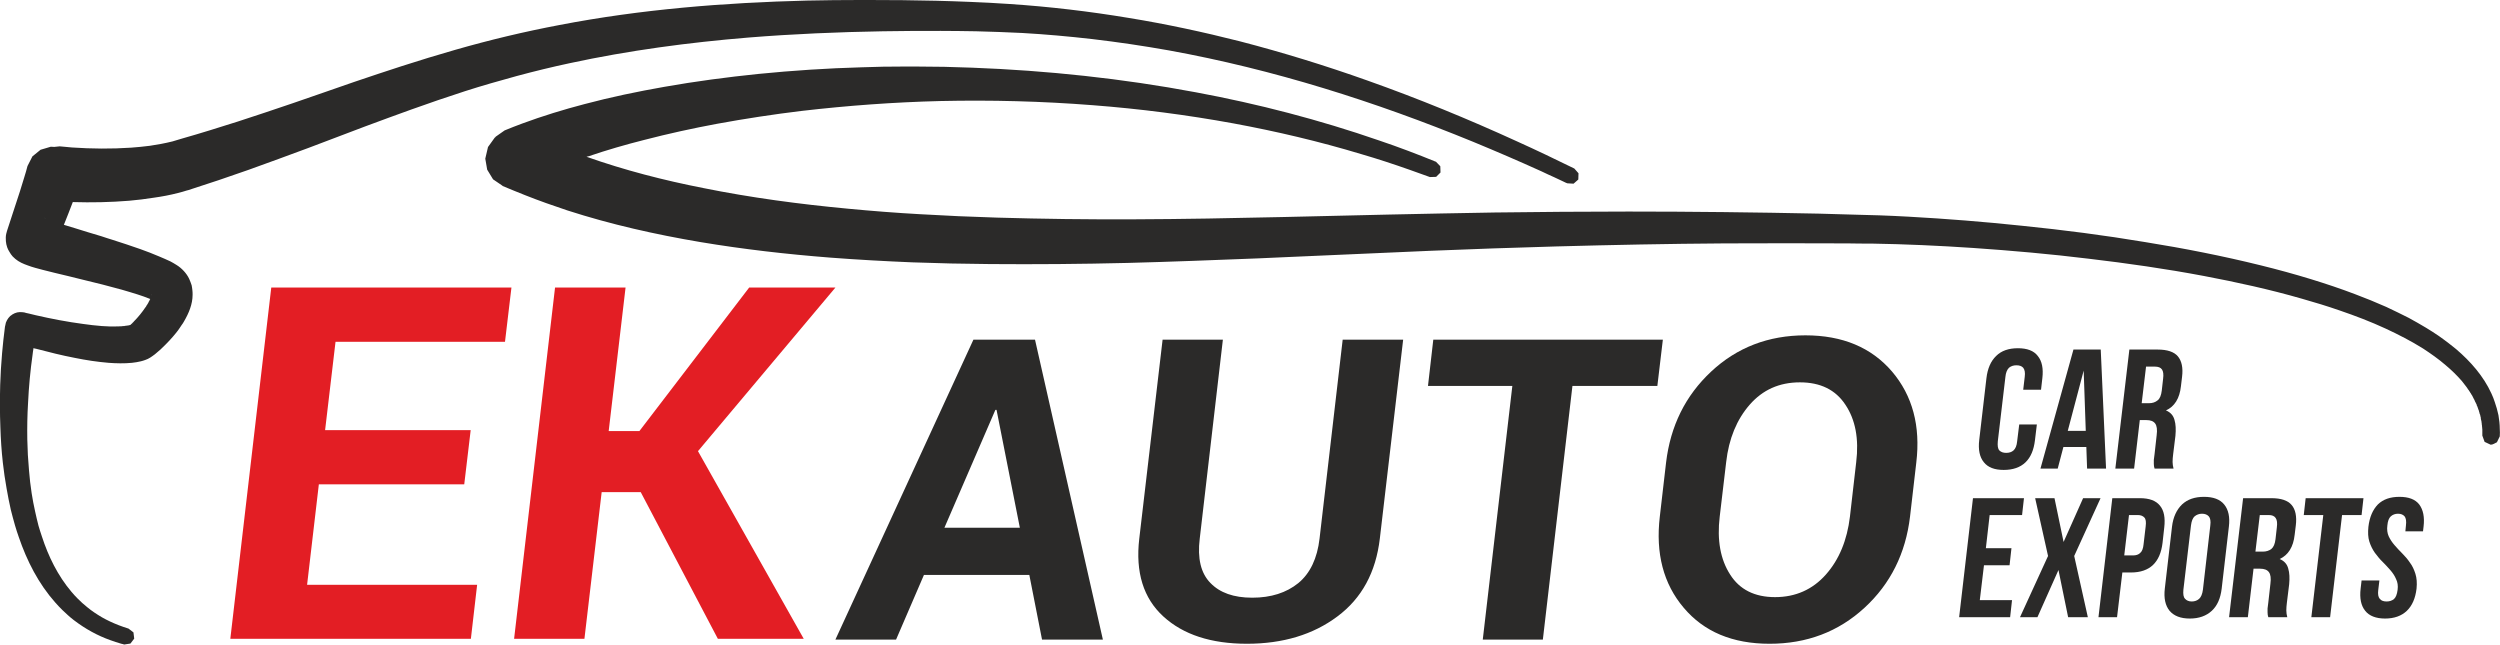 <svg width="131.882" height="34" viewBox="0 0 131.882 34" fill="none" xmlns="http://www.w3.org/2000/svg" xmlns:xlink="http://www.w3.org/1999/xlink">
	<desc>
			Created with Pixso.
	</desc>
	<defs/>
	<path id="path" d="M2.86 7.75L3.15 7.72C3.26 7.73 3.37 7.74 3.48 7.75C3.59 7.76 3.69 7.77 3.8 7.78C4.84 7.85 5.87 7.86 6.91 7.79C7.24 7.77 7.57 7.73 7.91 7.69C8.31 7.63 8.7 7.56 9.1 7.46C9.26 7.41 9.43 7.36 9.6 7.31C10.59 7.03 11.57 6.72 12.55 6.41C13.52 6.1 14.48 5.77 15.43 5.45C16.52 5.07 17.61 4.7 18.69 4.32C19.52 4.04 20.35 3.76 21.19 3.49C22.12 3.19 23.07 2.9 24.01 2.63C25.82 2.11 27.66 1.67 29.51 1.32C33.81 0.49 38.2 0.14 42.58 0.03C43.5 0.01 44.43 0 45.36 0C45.52 0 45.68 0 45.84 0C47.02 0 48.21 0.01 49.39 0.04C49.98 0.06 50.58 0.07 51.18 0.1C51.87 0.13 52.56 0.16 53.24 0.21C55.36 0.35 57.47 0.6 59.57 0.95C61.53 1.27 63.48 1.69 65.41 2.18C67.68 2.77 69.92 3.46 72.14 4.25C74.82 5.2 77.45 6.28 80.03 7.46C81.05 7.92 82.05 8.4 83.05 8.89L83.05 8.89L83.27 9.14L83.26 9.47L83.26 9.47L83.01 9.69C82.9 9.68 82.79 9.68 82.68 9.67C82.68 9.67 82.68 9.67 82.68 9.67C82.62 9.65 82.56 9.62 82.5 9.59C82.33 9.51 82.16 9.43 81.99 9.35C81.77 9.25 81.54 9.15 81.32 9.04C80.13 8.5 78.92 7.98 77.71 7.48C72.54 5.36 67.18 3.66 61.67 2.66C60.32 2.42 58.97 2.22 57.61 2.06C56.38 1.92 55.16 1.81 53.93 1.74C53.12 1.7 52.3 1.67 51.49 1.65C50.87 1.64 50.25 1.63 49.63 1.63C48.61 1.63 47.6 1.63 46.58 1.65C44.22 1.69 41.85 1.79 39.49 1.98C36.33 2.24 33.18 2.66 30.07 3.33C29.13 3.53 28.19 3.76 27.26 4.01C26.35 4.26 25.43 4.52 24.53 4.81C23.58 5.12 22.63 5.44 21.69 5.78C20.88 6.07 20.07 6.37 19.26 6.67C18.26 7.05 17.27 7.42 16.28 7.8C15.23 8.19 14.17 8.58 13.11 8.96C12.06 9.33 11 9.69 9.93 10.03L9.85 10.05C9.7 10.1 9.55 10.14 9.39 10.18C8.97 10.29 8.54 10.37 8.11 10.43C7.68 10.5 7.25 10.55 6.81 10.59C5.83 10.67 4.83 10.69 3.84 10.66C3.69 11.06 3.53 11.46 3.37 11.86C3.56 11.92 3.74 11.97 3.93 12.03C4.4 12.18 4.87 12.32 5.34 12.46C5.54 12.53 5.74 12.59 5.93 12.65C6.43 12.81 6.92 12.97 7.4 13.14C7.74 13.26 8.07 13.39 8.4 13.53C8.6 13.61 8.79 13.7 8.99 13.79C9.09 13.85 9.2 13.9 9.3 13.97C9.45 14.06 9.58 14.17 9.7 14.3C9.81 14.42 9.91 14.56 9.98 14.71C10.03 14.82 10.07 14.93 10.11 15.05C10.13 15.14 10.14 15.23 10.15 15.32C10.16 15.4 10.16 15.47 10.16 15.55C10.16 16.05 9.96 16.52 9.71 16.95C9.67 17.02 9.63 17.09 9.58 17.15C9.52 17.25 9.45 17.34 9.39 17.43C9.31 17.54 9.22 17.64 9.13 17.75C9.01 17.89 8.88 18.03 8.75 18.16C8.57 18.35 8.37 18.53 8.17 18.69C8.01 18.81 7.85 18.93 7.66 18.99C7.58 19.02 7.51 19.04 7.43 19.06C7.28 19.1 7.12 19.12 6.96 19.14C6.55 19.18 6.14 19.17 5.73 19.14C5.13 19.09 4.54 19 3.95 18.88C3.27 18.75 2.59 18.58 1.91 18.4L1.81 18.38L1.77 18.36C1.75 18.48 1.73 18.59 1.72 18.7C1.6 19.55 1.52 20.4 1.48 21.26C1.44 21.9 1.43 22.54 1.44 23.18C1.45 23.73 1.48 24.27 1.53 24.81C1.56 25.22 1.61 25.62 1.67 26.02C1.72 26.34 1.78 26.66 1.85 26.97C1.9 27.22 1.97 27.48 2.03 27.73C2.09 27.92 2.14 28.11 2.21 28.3C2.55 29.35 3.05 30.37 3.77 31.22C3.87 31.34 3.98 31.46 4.09 31.57C4.25 31.73 4.42 31.89 4.6 32.03C4.84 32.23 5.1 32.4 5.37 32.56C5.65 32.72 5.95 32.86 6.26 32.98C6.43 33.05 6.6 33.1 6.78 33.16L6.78 33.16L7.04 33.36L7.08 33.69L7.08 33.69L6.88 33.95L6.55 34C6.5 33.98 6.45 33.97 6.4 33.96C6.2 33.9 6.01 33.84 5.82 33.77C5.48 33.65 5.15 33.5 4.84 33.33C4.51 33.15 4.19 32.94 3.89 32.71C3.68 32.55 3.49 32.37 3.3 32.19C3.17 32.06 3.04 31.93 2.92 31.79C2.03 30.79 1.42 29.59 0.99 28.33C0.92 28.13 0.85 27.92 0.79 27.71C0.71 27.44 0.64 27.16 0.57 26.89C0.49 26.52 0.41 26.15 0.35 25.78C0.27 25.33 0.2 24.87 0.15 24.41C0.08 23.79 0.04 23.16 0.02 22.54C-0.01 21.8 -0.01 21.05 0.01 20.3C0.03 19.74 0.06 19.19 0.11 18.63C0.15 18.17 0.2 17.71 0.26 17.25L0.27 17.2L0.28 17.16L0.31 17.02C0.33 16.98 0.35 16.93 0.37 16.89C0.41 16.81 0.47 16.74 0.54 16.67C0.58 16.64 0.62 16.62 0.65 16.59C0.76 16.53 0.79 16.51 0.91 16.48C1 16.46 1.1 16.46 1.19 16.47C1.26 16.47 1.31 16.49 1.38 16.51C1.42 16.52 1.49 16.53 1.52 16.54C1.64 16.57 1.77 16.6 1.89 16.63C2.72 16.82 3.55 16.98 4.39 17.09C4.71 17.14 5.04 17.17 5.37 17.2C5.65 17.22 5.92 17.23 6.2 17.22C6.28 17.22 6.36 17.21 6.44 17.21L6.43 17.21C6.44 17.21 6.46 17.21 6.48 17.2C6.49 17.2 6.51 17.2 6.52 17.2C6.53 17.2 6.52 17.2 6.51 17.2C6.53 17.2 6.54 17.2 6.56 17.2C6.58 17.19 6.59 17.19 6.61 17.19C6.61 17.19 6.6 17.19 6.59 17.19C6.63 17.19 6.65 17.18 6.68 17.18C6.69 17.18 6.67 17.18 6.67 17.18C6.71 17.17 6.71 17.18 6.75 17.17C6.76 17.17 6.73 17.17 6.74 17.17C6.78 17.16 6.78 17.16 6.82 17.16C6.82 17.15 6.8 17.16 6.8 17.16C6.82 17.16 6.83 17.15 6.84 17.15C6.85 17.15 6.89 17.14 6.87 17.14C6.87 17.14 6.86 17.14 6.86 17.14L6.87 17.14C6.88 17.14 6.88 17.14 6.88 17.14C6.9 17.12 6.92 17.1 6.94 17.08L6.93 17.09C6.94 17.08 6.95 17.07 6.97 17.06C6.98 17.05 6.99 17.04 7 17.02C7 17.02 6.99 17.03 6.99 17.03C7.03 17 7.03 17 7.06 16.96C7.29 16.73 7.5 16.47 7.68 16.2C7.68 16.2 7.68 16.21 7.68 16.21C7.69 16.19 7.7 16.17 7.72 16.15L7.71 16.15C7.72 16.13 7.74 16.11 7.75 16.09C7.75 16.09 7.74 16.1 7.75 16.1C7.76 16.08 7.77 16.06 7.78 16.04L7.78 16.05C7.79 16.03 7.8 16.01 7.81 15.99C7.81 15.99 7.81 16 7.81 16C7.82 15.98 7.83 15.96 7.84 15.94L7.83 15.95C7.84 15.93 7.86 15.91 7.86 15.89C7.87 15.89 7.86 15.91 7.86 15.9C7.87 15.88 7.88 15.87 7.89 15.85L7.88 15.86C7.89 15.84 7.9 15.81 7.91 15.8C7.91 15.8 7.9 15.82 7.9 15.81C7.91 15.8 7.91 15.79 7.92 15.79C7.92 15.78 7.92 15.77 7.92 15.77C7.7 15.68 7.47 15.6 7.25 15.53C6.97 15.44 6.69 15.36 6.42 15.28C5.74 15.09 5.06 14.92 4.39 14.76C3.88 14.63 3.37 14.51 2.87 14.39C2.67 14.34 2.47 14.29 2.27 14.24C2.14 14.2 2 14.17 1.86 14.13C1.72 14.09 1.59 14.05 1.46 14C1.23 13.92 1 13.82 0.81 13.66C0.76 13.62 0.71 13.57 0.67 13.53C0.6 13.45 0.55 13.38 0.5 13.29C0.45 13.22 0.41 13.13 0.38 13.05C0.34 12.94 0.32 12.83 0.31 12.72C0.3 12.58 0.3 12.46 0.33 12.33C0.34 12.28 0.36 12.23 0.37 12.18C0.47 11.87 0.58 11.55 0.68 11.23C0.8 10.85 0.93 10.47 1.05 10.1C1.13 9.84 1.21 9.58 1.29 9.32C1.35 9.14 1.4 8.95 1.45 8.76L1.45 8.76L1.71 8.25L2.14 7.9L2.68 7.74L2.86 7.75ZM26.12 7.25L26.15 7.21L26.62 6.88C26.92 6.76 27.23 6.63 27.54 6.52C28.62 6.12 29.73 5.78 30.84 5.49C32.23 5.12 33.63 4.83 35.05 4.58C36.69 4.29 38.35 4.07 40.01 3.9C41.82 3.72 43.64 3.6 45.46 3.55C46.21 3.52 46.96 3.51 47.71 3.51C47.92 3.51 48.13 3.51 48.33 3.51C49.32 3.51 50.3 3.53 51.28 3.57C55.24 3.72 59.2 4.14 63.09 4.87C66.37 5.48 69.6 6.32 72.75 7.41C73.76 7.75 74.76 8.13 75.74 8.53L75.75 8.53L75.98 8.77L75.99 9.09L75.99 9.1C75.99 9.1 75.99 9.1 75.99 9.1L75.76 9.33L75.43 9.34C75.25 9.28 75.08 9.21 74.9 9.15C74.72 9.08 74.55 9.02 74.37 8.96C73.52 8.66 72.67 8.38 71.81 8.13C69.59 7.46 67.34 6.93 65.07 6.51C62.61 6.06 60.13 5.74 57.65 5.55C54.97 5.34 52.28 5.27 49.6 5.33C47.16 5.39 44.72 5.57 42.3 5.85C40.8 6.03 39.31 6.26 37.83 6.53C36.54 6.77 35.26 7.05 33.99 7.38C33 7.63 32.03 7.91 31.06 8.24C31.02 8.25 30.98 8.26 30.94 8.27C32.95 8.98 35.01 9.51 37.1 9.92C39.62 10.43 42.18 10.77 44.74 11.01C46 11.13 47.27 11.23 48.54 11.3C49.89 11.38 51.24 11.44 52.6 11.48C54.99 11.55 57.38 11.58 59.77 11.57C62.4 11.56 65.02 11.51 67.64 11.45C69.5 11.41 71.35 11.36 73.21 11.32C75.09 11.28 76.96 11.24 78.84 11.21C81.2 11.18 83.55 11.16 85.91 11.16C89.25 11.16 92.6 11.2 95.95 11.27C96.65 11.29 97.35 11.31 98.05 11.33C98.42 11.34 98.79 11.35 99.15 11.36C99.66 11.38 100.17 11.4 100.68 11.43C102.68 11.54 104.68 11.7 106.67 11.91C108.84 12.13 111.01 12.41 113.16 12.77C115.21 13.1 117.25 13.5 119.27 14C120.16 14.22 121.04 14.46 121.92 14.73C122.7 14.97 123.48 15.23 124.24 15.52C124.8 15.73 125.34 15.95 125.88 16.19C126.28 16.38 126.68 16.57 127.07 16.77C127.38 16.94 127.68 17.11 127.98 17.29C128.21 17.43 128.43 17.57 128.65 17.72C128.83 17.85 129 17.97 129.18 18.11C129.31 18.21 129.44 18.31 129.57 18.42C130.33 19.07 131.01 19.84 131.43 20.76C131.5 20.91 131.56 21.06 131.61 21.22C131.69 21.44 131.75 21.67 131.8 21.9C131.84 22.14 131.87 22.38 131.87 22.62C131.88 22.75 131.88 22.88 131.87 23.01L131.87 23.02L131.72 23.33C131.61 23.38 131.51 23.46 131.39 23.46L131.39 23.46L131.07 23.31L130.95 22.98C130.95 22.97 130.95 22.95 130.95 22.93C130.95 22.93 130.95 22.94 130.95 22.93C130.95 22.89 130.95 22.89 130.95 22.84C130.95 22.83 130.95 22.81 130.95 22.79C130.95 22.78 130.95 22.76 130.95 22.75C130.95 22.74 130.95 22.75 130.95 22.75C130.95 22.73 130.95 22.72 130.95 22.7C130.95 22.69 130.95 22.67 130.95 22.65C130.95 22.65 130.95 22.66 130.95 22.66C130.94 22.61 130.94 22.61 130.94 22.56C130.94 22.56 130.94 22.57 130.94 22.57C130.94 22.52 130.94 22.52 130.93 22.48L130.93 22.43L130.92 22.39L130.92 22.35L130.91 22.3L130.91 22.26L130.9 22.22L130.89 22.17L130.88 22.13L130.87 22.08L130.87 22.04L130.86 22L130.85 21.96L130.84 21.91L130.83 21.87L130.81 21.83L130.8 21.79C130.79 21.74 130.79 21.74 130.77 21.7C130.77 21.7 130.78 21.7 130.78 21.7C130.76 21.66 130.76 21.66 130.75 21.62C130.73 21.57 130.73 21.58 130.72 21.53C130.72 21.53 130.72 21.54 130.72 21.54C130.7 21.49 130.7 21.49 130.69 21.45L130.69 21.45C130.67 21.41 130.67 21.41 130.65 21.37C130.65 21.36 130.66 21.37 130.66 21.37C130.64 21.33 130.64 21.33 130.62 21.28L130.62 21.29C130.6 21.25 130.6 21.25 130.58 21.2C130.58 21.2 130.58 21.21 130.58 21.21C130.56 21.16 130.56 21.16 130.54 21.12L130.55 21.13C130.52 21.08 130.52 21.08 130.5 21.04C130.5 21.04 130.5 21.05 130.5 21.04C130.48 21 130.48 21 130.46 20.96L130.46 20.96C130.44 20.92 130.44 20.92 130.42 20.88C130.41 20.88 130.42 20.89 130.42 20.88C130.39 20.84 130.39 20.84 130.37 20.8L130.37 20.81C130.35 20.76 130.35 20.76 130.32 20.72C130.32 20.72 130.32 20.73 130.32 20.73C130.3 20.68 130.3 20.68 130.27 20.64L130.27 20.65C130.25 20.61 130.25 20.61 130.22 20.56C130.22 20.56 130.22 20.57 130.22 20.57C130.21 20.56 130.2 20.54 130.19 20.53C130.17 20.49 130.14 20.45 130.11 20.41C130.03 20.31 129.95 20.2 129.87 20.1C129.61 19.8 129.32 19.52 129.01 19.26C128.64 18.94 128.24 18.66 127.83 18.39C127.19 17.99 126.53 17.65 125.84 17.33C125.06 16.97 124.25 16.66 123.43 16.38C122.77 16.15 122.11 15.95 121.44 15.76C119.74 15.27 118.01 14.89 116.27 14.56C114.26 14.18 112.23 13.89 110.2 13.65C108.16 13.4 106.12 13.22 104.08 13.08C102.3 12.96 100.52 12.88 98.74 12.85C98.32 12.85 97.91 12.85 97.49 12.84C95.32 12.83 93.14 12.83 90.96 12.84C88.01 12.86 85.05 12.92 82.1 13C79.89 13.06 77.67 13.14 75.46 13.23C72.88 13.34 70.3 13.46 67.71 13.57C67.27 13.59 66.82 13.61 66.37 13.63C64.08 13.72 61.78 13.81 59.48 13.87C57.06 13.93 54.63 13.95 52.21 13.93C50.85 13.92 49.5 13.89 48.14 13.84C46.69 13.78 45.24 13.7 43.8 13.59C41.5 13.41 39.22 13.15 36.95 12.77C34.58 12.37 32.22 11.84 29.93 11.1C29.18 10.85 28.44 10.59 27.71 10.3C27.31 10.14 26.91 9.98 26.51 9.81L26.51 9.8L26.01 9.46L25.7 8.95L25.6 8.37L25.74 7.77L25.74 7.76L26.1 7.26L26.12 7.25ZM130.95 22.84L130.95 22.84L130.95 22.84ZM130.93 22.48C130.93 22.48 130.93 22.47 130.93 22.48L130.93 22.48ZM130.92 22.39C130.92 22.39 130.92 22.38 130.92 22.39L130.92 22.39ZM130.91 22.3C130.91 22.31 130.91 22.3 130.91 22.3L130.91 22.3ZM130.9 22.22C130.9 22.22 130.9 22.21 130.9 22.21L130.9 22.22ZM130.88 22.13C130.88 22.13 130.88 22.12 130.88 22.12L130.88 22.13ZM130.87 22.04C130.87 22.04 130.86 22.04 130.86 22.04L130.87 22.04ZM130.85 21.96C130.85 21.96 130.84 21.95 130.85 21.95L130.85 21.96ZM130.83 21.87C130.83 21.87 130.82 21.87 130.82 21.87L130.83 21.87ZM130.8 21.79L130.8 21.78L130.8 21.79ZM130.75 21.62L130.75 21.61L130.75 21.62ZM6.99 17.1L7 17.1C7.01 17.1 7 17.1 6.99 17.1C6.98 17.11 6.98 17.11 6.97 17.11L6.97 17.11L6.95 17.12C6.95 17.12 6.95 17.12 6.96 17.12C6.96 17.11 6.97 17.11 6.98 17.11C6.98 17.11 6.96 17.11 6.97 17.11C6.97 17.11 6.98 17.11 6.99 17.11C6.99 17.11 6.97 17.11 6.97 17.11C6.98 17.11 6.98 17.11 6.98 17.11C6.98 17.11 6.99 17.1 6.99 17.1ZM7.98 15.59L7.98 15.59C7.98 15.59 7.98 15.59 7.98 15.59ZM7.98 15.59L7.98 15.58C7.98 15.58 7.98 15.59 7.98 15.59ZM7.98 15.59L7.98 15.58C7.98 15.58 7.98 15.59 7.98 15.59ZM7.98 15.58L7.98 15.58C7.98 15.58 7.98 15.58 7.98 15.58ZM7.98 15.58L7.98 15.57C7.98 15.58 7.98 15.58 7.98 15.58ZM7.98 15.58C7.99 15.56 7.99 15.56 7.99 15.54L7.99 15.57C7.99 15.56 7.99 15.56 7.99 15.56C7.99 15.56 7.99 15.56 7.99 15.56C7.99 15.56 7.99 15.56 7.99 15.56L7.99 15.52C7.99 15.53 7.99 15.55 7.99 15.56C7.99 15.55 7.99 15.54 7.99 15.53C7.99 15.54 7.99 15.55 7.98 15.55L7.98 15.55C7.98 15.55 7.98 15.56 7.98 15.56C7.98 15.56 7.98 15.56 7.98 15.56C7.98 15.56 7.98 15.56 7.98 15.56C7.98 15.56 7.98 15.57 7.98 15.57C7.98 15.57 7.98 15.57 7.98 15.57C7.98 15.57 7.98 15.57 7.98 15.58C7.98 15.58 7.98 15.58 7.98 15.58L7.98 15.57C7.98 15.57 7.98 15.58 7.98 15.58ZM7.98 15.57C7.98 15.56 7.98 15.56 7.98 15.56C7.98 15.56 7.98 15.56 7.98 15.57C7.98 15.57 7.98 15.58 7.98 15.58C7.98 15.57 7.98 15.56 7.98 15.56C7.98 15.55 7.98 15.58 7.98 15.57C7.98 15.56 7.98 15.56 7.98 15.55C7.98 15.55 7.98 15.57 7.98 15.57C7.98 15.56 7.98 15.55 7.98 15.55C7.98 15.54 7.98 15.57 7.98 15.56C7.98 15.56 7.98 15.55 7.98 15.54C7.98 15.54 7.98 15.56 7.98 15.56C7.98 15.55 7.98 15.55 7.98 15.54C7.98 15.54 7.98 15.56 7.98 15.56C7.99 15.55 7.98 15.54 7.98 15.54C7.98 15.53 7.98 15.56 7.98 15.55C7.99 15.55 7.98 15.54 7.98 15.54C7.99 15.53 7.98 15.56 7.98 15.55C7.99 15.55 7.99 15.54 7.99 15.53C7.99 15.54 7.99 15.55 7.99 15.56C7.99 15.55 7.99 15.53 7.99 15.52L7.99 15.56C7.99 15.56 7.99 15.56 7.99 15.56C7.99 15.56 7.99 15.56 7.99 15.56C7.99 15.56 7.99 15.56 7.99 15.57L7.99 15.54C7.99 15.56 7.99 15.56 7.98 15.58L7.98 15.57C7.98 15.57 7.98 15.59 7.98 15.58C7.98 15.57 7.98 15.57 7.98 15.56L7.98 15.58C7.98 15.57 7.98 15.57 7.98 15.57ZM7.98 15.56C7.98 15.56 7.98 15.55 7.98 15.56C7.98 15.56 7.98 15.56 7.98 15.56C7.98 15.57 7.98 15.57 7.98 15.57C7.98 15.56 7.98 15.56 7.98 15.55C7.98 15.55 7.98 15.57 7.98 15.57C7.98 15.56 7.98 15.55 7.98 15.55C7.98 15.54 7.98 15.57 7.98 15.56C7.98 15.56 7.98 15.55 7.98 15.54C7.98 15.54 7.98 15.56 7.98 15.56C7.98 15.55 7.98 15.55 7.98 15.54C7.98 15.54 7.98 15.56 7.98 15.56C7.99 15.55 7.98 15.54 7.98 15.54C7.98 15.53 7.98 15.56 7.98 15.55C7.99 15.55 7.98 15.54 7.98 15.54C7.99 15.53 7.98 15.56 7.98 15.55C7.99 15.55 7.99 15.54 7.99 15.53C7.99 15.54 7.99 15.55 7.99 15.56C7.99 15.55 7.99 15.53 7.99 15.52L7.99 15.56C7.99 15.56 7.99 15.56 7.99 15.56C7.99 15.56 7.99 15.56 7.99 15.56C7.99 15.56 7.99 15.56 7.99 15.57L7.99 15.54C7.99 15.56 7.99 15.56 7.98 15.58L7.98 15.57C7.98 15.57 7.98 15.59 7.98 15.58C7.98 15.57 7.98 15.57 7.98 15.56C7.98 15.56 7.98 15.58 7.98 15.58C7.98 15.57 7.98 15.56 7.98 15.56L7.98 15.57C7.98 15.57 7.98 15.57 7.98 15.56ZM7.98 15.56C7.98 15.55 7.98 15.55 7.98 15.55C7.98 15.55 7.98 15.56 7.98 15.56C7.98 15.56 7.98 15.57 7.98 15.57C7.98 15.56 7.98 15.55 7.98 15.55C7.98 15.54 7.98 15.57 7.98 15.56C7.98 15.56 7.98 15.55 7.98 15.54C7.98 15.54 7.98 15.56 7.98 15.56C7.98 15.55 7.98 15.55 7.98 15.54C7.98 15.54 7.98 15.56 7.98 15.56C7.99 15.55 7.98 15.54 7.98 15.54C7.98 15.53 7.98 15.56 7.98 15.55C7.99 15.55 7.98 15.54 7.98 15.54C7.99 15.53 7.98 15.56 7.98 15.55C7.99 15.55 7.99 15.54 7.99 15.53C7.99 15.54 7.99 15.55 7.99 15.56C7.99 15.55 7.99 15.53 7.99 15.52L7.99 15.56C7.99 15.56 7.99 15.56 7.99 15.56C7.99 15.56 7.99 15.56 7.99 15.56C7.99 15.56 7.99 15.56 7.99 15.57L7.99 15.54C7.99 15.56 7.99 15.56 7.98 15.58L7.98 15.57C7.98 15.57 7.98 15.59 7.98 15.58C7.98 15.57 7.98 15.57 7.98 15.56C7.98 15.56 7.98 15.58 7.98 15.58C7.98 15.57 7.98 15.56 7.98 15.56C7.98 15.55 7.98 15.58 7.98 15.57C7.98 15.56 7.98 15.56 7.98 15.55L7.98 15.57C7.98 15.56 7.98 15.56 7.98 15.56ZM7.98 15.55C7.98 15.55 7.98 15.55 7.98 15.55C7.98 15.55 7.98 15.55 7.98 15.55C7.98 15.56 7.98 15.57 7.98 15.56C7.98 15.56 7.98 15.55 7.98 15.54C7.98 15.54 7.98 15.56 7.98 15.56C7.98 15.55 7.98 15.55 7.98 15.54C7.98 15.54 7.98 15.56 7.98 15.56C7.99 15.55 7.98 15.54 7.98 15.54C7.98 15.53 7.98 15.56 7.98 15.55C7.99 15.55 7.98 15.54 7.98 15.54C7.99 15.53 7.98 15.56 7.98 15.55C7.99 15.55 7.99 15.54 7.99 15.53C7.99 15.54 7.99 15.55 7.99 15.56C7.99 15.55 7.99 15.53 7.99 15.52L7.99 15.56C7.99 15.56 7.99 15.56 7.99 15.56C7.99 15.56 7.99 15.56 7.99 15.56C7.99 15.56 7.99 15.56 7.99 15.57L7.99 15.54C7.99 15.56 7.99 15.56 7.98 15.58L7.98 15.57C7.98 15.57 7.98 15.59 7.98 15.58C7.98 15.57 7.98 15.57 7.98 15.56C7.98 15.56 7.98 15.58 7.98 15.58C7.98 15.57 7.98 15.56 7.98 15.56C7.98 15.55 7.98 15.58 7.98 15.57C7.98 15.56 7.98 15.56 7.98 15.55C7.98 15.55 7.98 15.57 7.98 15.57C7.98 15.56 7.98 15.55 7.98 15.55L7.98 15.56C7.98 15.56 7.98 15.56 7.98 15.55ZM7.98 15.55C7.98 15.55 7.98 15.54 7.98 15.54C7.98 15.55 7.98 15.55 7.98 15.55C7.98 15.56 7.98 15.56 7.98 15.56C7.98 15.55 7.98 15.55 7.98 15.54C7.98 15.54 7.98 15.56 7.98 15.56C7.99 15.55 7.98 15.54 7.98 15.54C7.98 15.53 7.98 15.56 7.98 15.55C7.99 15.55 7.98 15.54 7.98 15.54C7.99 15.53 7.98 15.56 7.98 15.55C7.99 15.55 7.99 15.54 7.99 15.53C7.99 15.54 7.99 15.55 7.99 15.56C7.99 15.55 7.99 15.53 7.99 15.52L7.99 15.56C7.99 15.56 7.99 15.56 7.99 15.56C7.99 15.56 7.99 15.56 7.99 15.56C7.99 15.56 7.99 15.56 7.99 15.57L7.99 15.54C7.99 15.56 7.99 15.56 7.98 15.58L7.98 15.57C7.98 15.57 7.98 15.59 7.98 15.58C7.98 15.57 7.98 15.57 7.98 15.56C7.98 15.56 7.98 15.58 7.98 15.58C7.98 15.57 7.98 15.56 7.98 15.56C7.98 15.55 7.98 15.58 7.98 15.57C7.98 15.56 7.98 15.56 7.98 15.55C7.98 15.55 7.98 15.57 7.98 15.57C7.98 15.56 7.98 15.55 7.98 15.55C7.98 15.54 7.98 15.57 7.98 15.56C7.98 15.56 7.98 15.55 7.98 15.54L7.98 15.56C7.98 15.56 7.98 15.55 7.98 15.55ZM7.98 15.55C7.98 15.54 7.98 15.54 7.98 15.54C7.98 15.54 7.98 15.55 7.98 15.55C7.98 15.55 7.98 15.56 7.98 15.56C7.99 15.55 7.98 15.54 7.98 15.54C7.98 15.53 7.98 15.56 7.98 15.55C7.99 15.55 7.98 15.54 7.98 15.54C7.99 15.53 7.98 15.56 7.98 15.55C7.99 15.55 7.99 15.54 7.99 15.53C7.99 15.54 7.99 15.55 7.99 15.56C7.99 15.55 7.99 15.53 7.99 15.52L7.99 15.56C7.99 15.56 7.99 15.56 7.99 15.56C7.99 15.56 7.99 15.56 7.99 15.56C7.99 15.56 7.99 15.56 7.99 15.57L7.99 15.54C7.99 15.56 7.99 15.56 7.98 15.58L7.98 15.57C7.98 15.57 7.98 15.59 7.98 15.58C7.98 15.57 7.98 15.57 7.98 15.56C7.98 15.56 7.98 15.58 7.98 15.58C7.98 15.57 7.98 15.56 7.98 15.56C7.98 15.55 7.98 15.58 7.98 15.57C7.98 15.56 7.98 15.56 7.98 15.55C7.98 15.55 7.98 15.57 7.98 15.57C7.98 15.56 7.98 15.55 7.98 15.55C7.98 15.54 7.98 15.57 7.98 15.56C7.98 15.56 7.98 15.55 7.98 15.54C7.98 15.54 7.98 15.56 7.98 15.56C7.98 15.55 7.98 15.55 7.98 15.54L7.98 15.56L7.98 15.55C7.98 15.55 7.98 15.55 7.98 15.55L7.98 15.55ZM7.98 15.54C7.98 15.54 7.98 15.54 7.98 15.54C7.98 15.54 7.98 15.54 7.98 15.54L7.98 15.54L7.98 15.55C7.98 15.55 7.98 15.55 7.98 15.55C7.98 15.55 7.98 15.55 7.98 15.55L7.98 15.54C7.98 15.54 7.98 15.54 7.98 15.54C7.98 15.54 7.98 15.54 7.98 15.54L7.98 15.55L7.98 15.55L7.98 15.55L7.98 15.55C7.99 15.55 7.98 15.54 7.98 15.54ZM2.4 11.52L2.4 11.52L2.39 11.52C2.39 11.52 2.4 11.52 2.4 11.52ZM2.4 11.52L2.4 11.52C2.39 11.52 2.4 11.52 2.4 11.52ZM2.35 11.5L2.33 11.49C2.34 11.49 2.34 11.5 2.34 11.49C2.34 11.5 2.34 11.5 2.34 11.5C2.35 11.5 2.35 11.5 2.36 11.5C2.36 11.51 2.39 11.52 2.39 11.52C2.38 11.51 2.38 11.51 2.38 11.51C2.37 11.51 2.36 11.5 2.34 11.49L2.36 11.5C2.36 11.5 2.35 11.5 2.35 11.5C2.35 11.5 2.35 11.5 2.35 11.5Z" fill="#2B2A29" fill-opacity="1" fill-rule="evenodd"/>
	<path id="path" d="M26.64 18.03L17.7 18.03L17.15 22.69L24.83 22.69L24.49 25.55L16.82 25.55L16.2 30.85L25.17 30.85L24.84 33.7L12.15 33.7L14.31 15.17L26.98 15.17L26.64 18.03ZM30.83 33.7L27.12 33.7L29.28 15.17L33 15.17L32.11 22.74L33.73 22.74L39.52 15.17L44.07 15.17L36.82 23.8L42.4 33.7L37.87 33.7L33.8 25.96L31.74 25.96L30.83 33.7Z" fill="#E31E24" fill-opacity="1" fill-rule="evenodd"/>
	<path id="path" d="M74.02 17.92L72.79 28.41C72.58 30.19 71.84 31.56 70.55 32.52C69.27 33.48 67.67 33.96 65.78 33.96C63.89 33.96 62.42 33.48 61.37 32.52C60.32 31.56 59.89 30.19 60.1 28.41L61.33 17.92L64.51 17.92L63.29 28.41C63.16 29.46 63.35 30.24 63.85 30.75C64.35 31.27 65.08 31.53 66.06 31.53C67.05 31.53 67.86 31.27 68.49 30.76C69.11 30.25 69.49 29.46 69.61 28.41L70.83 17.92L74.02 17.92ZM100.76 27.25C100.53 29.19 99.73 30.8 98.36 32.06C96.98 33.33 95.31 33.96 93.35 33.96C91.4 33.96 89.89 33.33 88.82 32.06C87.75 30.8 87.33 29.19 87.56 27.25L87.89 24.4C88.12 22.47 88.91 20.87 90.27 19.6C91.63 18.33 93.29 17.69 95.24 17.69C97.2 17.69 98.72 18.33 99.81 19.6C100.89 20.87 101.32 22.47 101.09 24.4L100.76 27.25ZM58.18 33.74L54.97 33.74L54.3 30.33L48.74 30.33L47.27 33.74L44.07 33.74L51.35 17.92L54.6 17.92L58.18 33.74ZM81.39 33.74L78.22 33.74L79.78 20.36L75.33 20.36L75.61 17.92L87.72 17.92L87.43 20.36L82.95 20.36L81.39 33.74ZM97.92 24.38C98.07 23.15 97.88 22.14 97.35 21.35C96.83 20.56 96.03 20.17 94.95 20.17C93.87 20.17 92.99 20.56 92.3 21.35C91.62 22.13 91.2 23.14 91.06 24.38L90.72 27.25C90.57 28.5 90.76 29.52 91.27 30.31C91.77 31.1 92.56 31.5 93.64 31.5C94.72 31.5 95.62 31.1 96.32 30.31C97.02 29.52 97.44 28.5 97.59 27.25L97.92 24.38ZM52.57 21.62L52.51 21.62L49.82 27.84L53.8 27.84L52.57 21.62Z" fill="#2B2A29" fill-opacity="1" fill-rule="evenodd"/>
	<path id="path" d="M107.45 22.39L107.35 23.22C107.29 23.73 107.13 24.12 106.85 24.39C106.57 24.66 106.18 24.79 105.7 24.79C105.22 24.79 104.87 24.66 104.65 24.38C104.43 24.11 104.35 23.72 104.41 23.21L104.79 19.95C104.85 19.44 105.02 19.05 105.3 18.78C105.58 18.5 105.97 18.37 106.45 18.37C106.93 18.37 107.29 18.5 107.5 18.78C107.72 19.05 107.8 19.44 107.74 19.95L107.67 20.56L106.73 20.56L106.81 19.88C106.84 19.66 106.81 19.5 106.73 19.4C106.65 19.31 106.53 19.27 106.37 19.27C106.22 19.27 106.09 19.31 105.98 19.4C105.88 19.5 105.81 19.66 105.79 19.89L105.39 23.28C105.37 23.51 105.39 23.67 105.47 23.76C105.56 23.85 105.68 23.89 105.83 23.89C105.99 23.89 106.12 23.85 106.22 23.76C106.32 23.67 106.39 23.51 106.41 23.28L106.52 22.39L107.45 22.39Z" fill="#2B2A29" fill-opacity="1" fill-rule="nonzero"/>
	<path id="_1" d="M111.1 24.72L110.1 24.72L110.06 23.58L108.85 23.58L108.55 24.72L107.64 24.72L109.38 18.44L110.82 18.44L111.1 24.72ZM109.08 22.73L110.03 22.73L109.92 19.55L109.08 22.73Z" fill="#2B2A29" fill-opacity="1" fill-rule="nonzero"/>
	<path id="_2" d="M113.66 24.72C113.65 24.68 113.64 24.64 113.63 24.6C113.63 24.57 113.62 24.52 113.62 24.47C113.62 24.41 113.62 24.35 113.62 24.26C113.63 24.18 113.64 24.07 113.66 23.95L113.77 22.96C113.81 22.67 113.78 22.46 113.69 22.34C113.6 22.22 113.45 22.16 113.22 22.16L112.88 22.16L112.58 24.72L111.59 24.72L112.33 18.44L113.82 18.44C114.33 18.44 114.69 18.56 114.89 18.8C115.09 19.04 115.17 19.4 115.11 19.88L115.05 20.38C114.98 21.02 114.71 21.45 114.26 21.65C114.5 21.75 114.65 21.92 114.71 22.15C114.78 22.38 114.79 22.66 114.76 22.99L114.64 23.96C114.62 24.11 114.61 24.25 114.61 24.37C114.61 24.48 114.63 24.6 114.66 24.72L113.66 24.72ZM113.21 19.34L112.98 21.27L113.37 21.27C113.55 21.27 113.7 21.22 113.82 21.12C113.94 21.03 114.01 20.85 114.04 20.6L114.11 19.98C114.14 19.76 114.12 19.59 114.05 19.49C113.98 19.39 113.86 19.34 113.68 19.34L113.21 19.34Z" fill="#2B2A29" fill-opacity="1" fill-rule="nonzero"/>
	<path id="_3" d="M104.76 28.92L106.11 28.92L106.01 29.82L104.66 29.82L104.44 31.66L106.14 31.66L106.04 32.56L103.35 32.56L104.08 26.28L106.77 26.28L106.67 27.17L104.96 27.17L104.76 28.92Z" fill="#2B2A29" fill-opacity="1" fill-rule="nonzero"/>
	<path id="_4" d="M110.81 26.28L109.42 29.33L110.14 32.56L109.1 32.56L108.59 30.07L107.48 32.56L106.56 32.56L108.04 29.33L107.36 26.28L108.38 26.28L108.86 28.59L109.89 26.28L110.81 26.28Z" fill="#2B2A29" fill-opacity="1" fill-rule="nonzero"/>
	<path id="_5" d="M112.88 26.28C113.38 26.28 113.73 26.41 113.94 26.67C114.16 26.93 114.23 27.32 114.17 27.83L114.08 28.64C114.02 29.15 113.85 29.54 113.58 29.8C113.31 30.06 112.92 30.2 112.42 30.2L111.96 30.2L111.68 32.56L110.7 32.56L111.43 26.28L112.88 26.28ZM112.31 27.17L112.06 29.3L112.53 29.3C112.68 29.3 112.81 29.26 112.9 29.17C113 29.09 113.06 28.93 113.08 28.71L113.19 27.77C113.22 27.54 113.2 27.38 113.12 27.3C113.05 27.22 112.93 27.17 112.78 27.17L112.31 27.17Z" fill="#2B2A29" fill-opacity="1" fill-rule="nonzero"/>
	<path id="_6" d="M115.18 31.11C115.16 31.34 115.18 31.5 115.27 31.59C115.35 31.68 115.47 31.73 115.62 31.73C115.78 31.73 115.91 31.68 116.01 31.59C116.11 31.5 116.18 31.34 116.21 31.11L116.6 27.72C116.63 27.49 116.6 27.33 116.52 27.24C116.44 27.15 116.32 27.1 116.16 27.1C116.01 27.1 115.88 27.15 115.77 27.24C115.67 27.33 115.61 27.49 115.58 27.72L115.18 31.11ZM114.58 27.78C114.64 27.28 114.82 26.89 115.11 26.61C115.4 26.34 115.78 26.21 116.27 26.21C116.75 26.21 117.11 26.34 117.33 26.61C117.56 26.89 117.64 27.28 117.58 27.78L117.2 31.05C117.14 31.56 116.97 31.95 116.68 32.22C116.39 32.49 116 32.63 115.52 32.63C115.03 32.63 114.68 32.49 114.45 32.22C114.23 31.95 114.14 31.56 114.2 31.05L114.58 27.78Z" fill="#2B2A29" fill-opacity="1" fill-rule="nonzero"/>
	<path id="_7" d="M119.66 32.56C119.65 32.51 119.64 32.48 119.63 32.44C119.63 32.4 119.62 32.36 119.62 32.3C119.62 32.25 119.62 32.18 119.62 32.1C119.63 32.01 119.64 31.91 119.66 31.78L119.77 30.8C119.81 30.5 119.78 30.3 119.69 30.18C119.6 30.06 119.45 30 119.22 30L118.88 30L118.58 32.56L117.59 32.56L118.33 26.28L119.82 26.28C120.33 26.28 120.69 26.4 120.89 26.64C121.09 26.87 121.17 27.24 121.11 27.72L121.05 28.21C120.98 28.86 120.71 29.28 120.26 29.49C120.5 29.59 120.65 29.76 120.71 29.99C120.78 30.22 120.79 30.5 120.76 30.82L120.64 31.79C120.62 31.95 120.61 32.08 120.61 32.2C120.61 32.32 120.63 32.44 120.66 32.56L119.66 32.56ZM119.21 27.17L118.98 29.1L119.37 29.1C119.55 29.1 119.7 29.05 119.82 28.96C119.94 28.86 120.01 28.69 120.04 28.44L120.11 27.82C120.14 27.59 120.12 27.43 120.05 27.33C119.98 27.22 119.86 27.17 119.68 27.17L119.21 27.17Z" fill="#2B2A29" fill-opacity="1" fill-rule="nonzero"/>
	<path id="_8" d="M121.63 26.28L124.68 26.28L124.58 27.17L123.55 27.17L122.92 32.56L121.93 32.56L122.56 27.17L121.53 27.17L121.63 26.28Z" fill="#2B2A29" fill-opacity="1" fill-rule="nonzero"/>
	<path id="_9" d="M124.94 27.79C125 27.28 125.17 26.89 125.44 26.61C125.72 26.34 126.09 26.21 126.58 26.21C127.06 26.21 127.41 26.34 127.62 26.61C127.83 26.89 127.91 27.28 127.85 27.78L127.82 28.03L126.89 28.03L126.92 27.72C126.95 27.49 126.92 27.33 126.85 27.24C126.77 27.15 126.66 27.1 126.5 27.1C126.35 27.1 126.22 27.15 126.12 27.24C126.02 27.33 125.96 27.49 125.94 27.72C125.91 27.94 125.94 28.13 126.01 28.29C126.09 28.46 126.19 28.61 126.32 28.76C126.44 28.9 126.58 29.05 126.73 29.2C126.87 29.34 127.01 29.5 127.13 29.68C127.26 29.85 127.35 30.05 127.42 30.27C127.49 30.49 127.51 30.75 127.48 31.05C127.42 31.56 127.25 31.95 126.97 32.22C126.69 32.49 126.3 32.63 125.82 32.63C125.34 32.63 124.98 32.49 124.77 32.22C124.55 31.95 124.47 31.56 124.53 31.05L124.58 30.62L125.52 30.62L125.46 31.12C125.43 31.34 125.46 31.5 125.54 31.59C125.62 31.69 125.74 31.73 125.9 31.73C126.05 31.73 126.18 31.69 126.29 31.6C126.39 31.51 126.45 31.35 126.48 31.12C126.51 30.9 126.48 30.71 126.4 30.55C126.33 30.38 126.23 30.23 126.1 30.08C125.97 29.93 125.84 29.79 125.69 29.64C125.54 29.5 125.41 29.33 125.28 29.16C125.16 28.99 125.06 28.79 124.99 28.57C124.92 28.35 124.91 28.09 124.94 27.79Z" fill="#2B2A29" fill-opacity="1" fill-rule="nonzero"/>
</svg>
